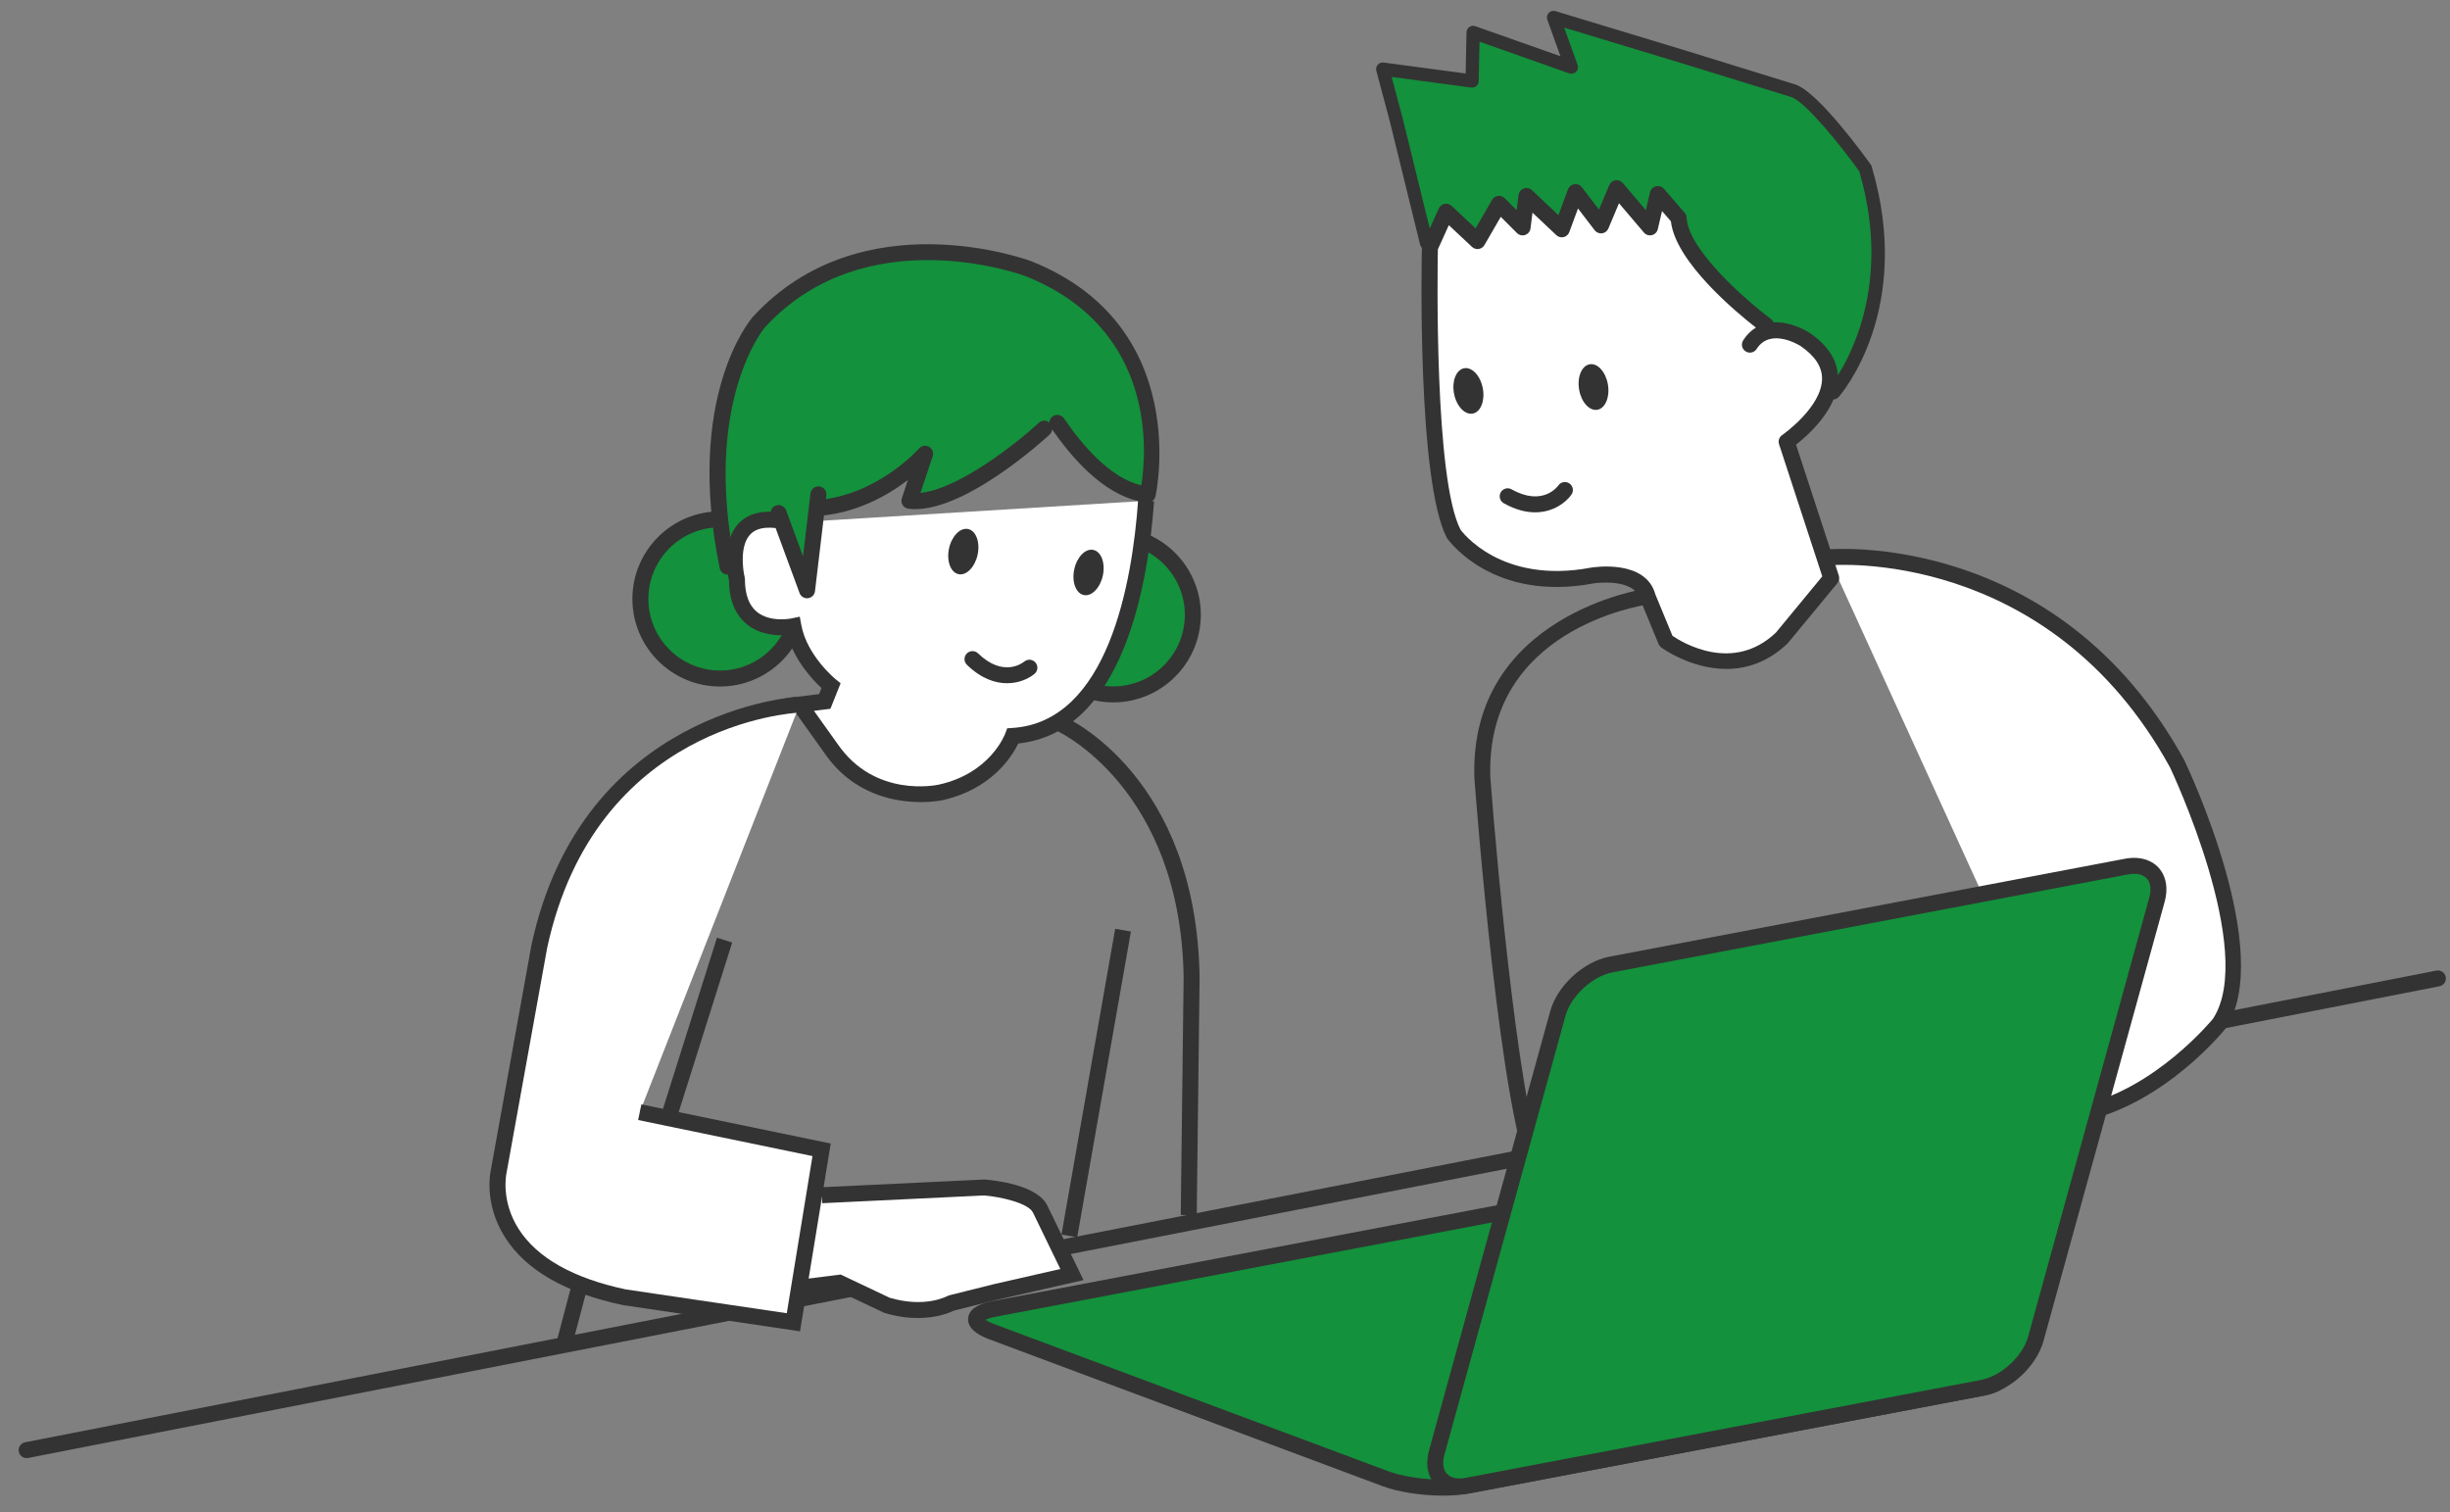 <?xml version="1.0" encoding="utf-8"?>
<!-- Generator: Adobe Illustrator 15.0.0, SVG Export Plug-In  -->
<!DOCTYPE svg PUBLIC "-//W3C//DTD SVG 1.1//EN" "http://www.w3.org/Graphics/SVG/1.1/DTD/svg11.dtd">
<svg version="1.1"
	 xmlns="http://www.w3.org/2000/svg" xmlns:xlink="http://www.w3.org/1999/xlink" xmlns:a="http://ns.adobe.com/AdobeSVGViewerExtensions/3.0/"
	 x="0px" y="0px" width="230px" height="142px" viewBox="-1.75 -1.019 230 142" enable-background="new -1.75 -1.019 230 142"
	 xml:space="preserve">
<rect x="-1.75" y="-1.019" width="230" height="142" fill="#808080" stroke="none"/>
<defs>
</defs>
<path fill="#13913C" d="M170.379,35.858c0,0,6.898-7.831,2.982-21.068c0,0-4.661-6.525-6.712-7.271L156.395,4.35L144.09,0.621
	l1.678,4.661l-9.227-3.257l-0.096,4.562l-8.39-1.119l1.276,4.786l2.835,11.546"/>
<path fill="#333333" d="M170.379,36.479c-0.146,0-0.291-0.051-0.409-0.155c-0.257-0.226-0.282-0.618-0.058-0.875
	c0.067-0.076,6.584-7.718,2.884-20.383c-1.773-2.47-5.013-6.475-6.358-6.964l-10.227-3.159l-11.119-3.369l1.26,3.499
	c0.081,0.225,0.025,0.478-0.144,0.647c-0.17,0.17-0.42,0.227-0.647,0.147l-8.417-2.971L137.065,6.6
	c-0.003,0.176-0.082,0.343-0.216,0.458s-0.313,0.167-0.486,0.144l-7.469-0.997l1.037,3.889l2.838,11.558
	c0.082,0.333-0.122,0.669-0.454,0.75c-0.327,0.081-0.669-0.12-0.751-0.455l-2.835-11.546l-1.273-4.774
	c-0.054-0.2-0.003-0.414,0.134-0.569c0.137-0.157,0.345-0.232,0.548-0.206l7.702,1.027l0.081-3.868
	c0.004-0.199,0.104-0.384,0.267-0.497c0.164-0.113,0.371-0.142,0.561-0.075l7.992,2.821l-1.234-3.431
	c-0.079-0.221-0.027-0.467,0.134-0.637c0.162-0.171,0.408-0.236,0.63-0.167l12.305,3.729l10.259,3.17
	c2.197,0.799,6.545,6.82,7.033,7.503c0.04,0.056,0.07,0.119,0.09,0.185c3.968,13.412-2.82,21.325-3.111,21.655
	C170.722,36.408,170.551,36.479,170.379,36.479z"/>
<circle fill="#13913C" cx="65.841" cy="55.211" r="7.473"/>
<path fill="#333333" d="M65.842,63.435c-4.534,0-8.224-3.689-8.224-8.224c0-4.534,3.689-8.223,8.224-8.223s8.223,3.688,8.223,8.223
	C74.064,59.746,70.376,63.435,65.842,63.435z M65.842,48.488c-3.707,0-6.724,3.016-6.724,6.723c0,3.708,3.017,6.724,6.724,6.724
	s6.723-3.016,6.723-6.724C72.564,51.504,69.549,48.488,65.842,48.488z"/>
<circle fill="#13913C" cx="102.757" cy="56.702" r="7.473"/>
<path fill="#333333" d="M102.758,64.926c-4.534,0-8.224-3.689-8.224-8.224c0-4.534,3.689-8.223,8.224-8.223s8.223,3.688,8.223,8.223
	C110.98,61.237,107.292,64.926,102.758,64.926z M102.758,49.979c-3.707,0-6.724,3.016-6.724,6.723c0,3.708,3.017,6.724,6.724,6.724
	s6.723-3.016,6.723-6.724C109.48,52.995,106.465,49.979,102.758,49.979z"/>
<path fill="#333333" d="M142.192,109.804c-3.021-4.782-5.431-36.432-5.532-37.777c-0.511-15.305,15.994-17.767,16.161-17.79
	l0.206,1.485c-0.626,0.088-15.333,2.309-14.869,16.224c0.679,9.027,2.96,33.349,5.302,37.057L142.192,109.804z"/>
<path fill="#333333" d="M0.749,135.878c-0.351,0-0.665-0.248-0.735-0.606c-0.08-0.407,0.186-0.801,0.592-0.88l226.363-44.285
	c0.398-0.083,0.8,0.185,0.88,0.592c0.079,0.407-0.186,0.801-0.593,0.88L0.894,135.864C0.845,135.874,0.797,135.878,0.749,135.878z"
	/>
<g>
	<path fill="#13913C" d="M184.558,127.127c2.061,0.77,1.979,1.735-0.183,2.146l-48.383,9.192c-2.161,0.411-5.616,0.117-7.677-0.653
		L91.377,124.02c-2.061-0.77-1.979-1.735,0.183-2.146l48.384-9.192c2.161-0.411,5.616-0.117,7.677,0.653L184.558,127.127z"/>
</g>
<path fill="#333333" d="M133.716,139.401c-2.029,0-4.199-0.339-5.663-0.886l-36.938-13.793c-1.379-0.515-2.044-1.179-1.977-1.974
	c0.067-0.795,0.835-1.337,2.282-1.612l48.384-9.192c0.694-0.132,1.507-0.199,2.416-0.199c2.029,0,4.199,0.339,5.663,0.886
	l36.938,13.793c1.379,0.515,2.044,1.179,1.977,1.974c-0.067,0.795-0.835,1.337-2.282,1.612l-48.383,9.192
	C135.438,139.334,134.625,139.401,133.716,139.401z M90.771,122.887c0.144,0.104,0.404,0.257,0.868,0.43l36.938,13.793
	c1.286,0.48,3.304,0.791,5.138,0.791c0.804,0,1.543-0.06,2.137-0.172l48.383-9.192c0.486-0.092,0.769-0.198,0.928-0.277
	c-0.144-0.104-0.404-0.257-0.868-0.43l-36.938-13.793c-1.286-0.48-3.304-0.791-5.138-0.791c-0.804,0-1.543,0.06-2.137,0.172
	l-48.384,9.192C91.213,122.703,90.931,122.809,90.771,122.887z"/>
<g>
	<path fill="#13913C" d="M94.809,24.212c0,0-15.307-5.887-25.314,5.007c0,0-6.184,7.064-2.945,22.961l1.941-4.337l4.254-0.436
		c5.466-0.485,5.466-0.485,12.35-5.826l-1.471,4.417c4.709,0.589,12.658-6.772,12.658-6.772l0.914-1.027
		c1.783,2.729,4.738,6.377,8.15,7.107c0.217,0.045,0.432,0.08,0.648,0.104C105.994,45.409,109.529,30.1,94.809,24.212z"/>
</g>
<path fill="#FFFFFF" d="M105.844,46c-0.586,8.235-3.008,21.468-12.506,22.074c0,0-1.473,4.124-6.771,5.301
	c0,0-6.479,1.47-10.305-4.122l-2.941-4.122l2.355-0.294l0.586-1.471c0,0-2.941-2.355-3.529-5.593c0,0-5.301,1.176-5.301-4.418
	c0,0-1.764-7.065,5.004-5.299"/>
<path fill="#333333" d="M84.687,74.286c-2.386,0-6.349-0.671-9.044-4.61l-3.663-5.134l3.164-0.395l0.226-0.567
	c-0.809-0.752-2.54-2.579-3.213-4.975c-0.918,0.07-2.52,0.01-3.772-0.995c-1.112-0.892-1.685-2.294-1.702-4.167
	c-0.131-0.593-0.721-3.708,0.981-5.393c1.069-1.058,2.738-1.299,4.962-0.719l-0.379,1.451c-1.675-0.437-2.86-0.326-3.525,0.332
	c-1.03,1.016-0.755,3.276-0.562,4.061l0.022,0.181c0,1.436,0.382,2.472,1.135,3.08c1.262,1.02,3.236,0.609,3.256,0.605l0.758-0.163
	l0.141,0.762c0.531,2.927,3.232,5.119,3.26,5.141l0.434,0.347l-0.956,2.398l-1.547,0.193l2.211,3.098
	c3.49,5.1,9.284,3.881,9.53,3.826c4.803-1.066,6.174-4.671,6.23-4.824l0.168-0.459l0.489-0.034
	c8.989-0.574,11.255-13.641,11.806-21.379l1.496,0.106c-0.576,8.1-3.003,21.698-12.746,22.73c-0.573,1.183-2.487,4.295-7.117,5.323
	C86.707,74.112,85.9,74.286,84.687,74.286z"/>
<path fill="#333333" d="M110.596,113.07l-1.5-0.019l0.271-22.318c-0.283-17.78-11.802-23.097-11.918-23.148l0.604-1.373
	c0.511,0.224,12.515,5.709,12.813,24.519L110.596,113.07z"/>
<rect x="62.856" y="86.802" transform="matrix(0.954 0.301 -0.301 0.954 31.719 -14.71)" fill="#333333" width="1.499" height="17.596"/>
<rect x="100.369" y="86.106" transform="matrix(0.985 0.173 -0.173 0.985 18.973 -15.998)" fill="#333333" width="1.499" height="29.143"/>
<path fill="#333333" d="M74.699,47.442c-0.397,0-0.729-0.313-0.748-0.714c-0.02-0.414,0.3-0.765,0.714-0.785
	c5.795-0.276,9.824-4.81,9.864-4.856c0.235-0.27,0.627-0.334,0.938-0.157c0.31,0.177,0.451,0.549,0.339,0.888l-1.146,3.439
	c3.658-0.372,9.149-4.765,11.111-6.582c0.304-0.282,0.778-0.264,1.06,0.041c0.282,0.304,0.264,0.779-0.04,1.06
	c-0.335,0.31-8.256,7.604-13.261,6.966c-0.224-0.028-0.422-0.154-0.542-0.344c-0.119-0.19-0.147-0.424-0.077-0.637l0.572-1.716
	c-1.907,1.457-4.961,3.216-8.748,3.396C74.724,47.442,74.712,47.442,74.699,47.442z"/>
<path fill="#333333" d="M66.548,52.93c-0.349,0-0.661-0.245-0.734-0.6c-3.274-16.076,2.854-23.305,3.116-23.605
	c10.248-11.152,25.992-5.273,26.148-5.213c15.151,6.06,11.684,21.907,11.646,22.066c-0.085,0.37-0.439,0.613-0.812,0.577
	c-0.24-0.026-0.479-0.065-0.72-0.115c-3.467-0.741-6.427-4.181-8.3-6.937c-0.233-0.343-0.145-0.809,0.198-1.042
	c0.343-0.234,0.81-0.144,1.042,0.198c1.698,2.498,4.328,5.599,7.26,6.288c0.483-3.003,1.494-14.697-10.863-19.64
	c-0.138-0.052-14.947-5.563-24.483,4.818c-0.046,0.053-5.877,7.02-2.763,22.304c0.082,0.406-0.18,0.802-0.586,0.885
	C66.648,52.925,66.598,52.93,66.548,52.93z"/>
<path fill="#333333" d="M92.791,63.127c-1.113,0-2.431-0.43-3.767-1.727c-0.297-0.289-0.304-0.763-0.016-1.061
	c0.29-0.297,0.765-0.304,1.061-0.016c2.343,2.275,4.143,0.929,4.34,0.768c0.318-0.262,0.791-0.216,1.054,0.1
	c0.263,0.316,0.225,0.784-0.09,1.049C94.86,62.675,93.933,63.127,92.791,63.127z"/>
<path fill="#333333" d="M101.783,53.012c-0.25,1.171-1.055,1.992-1.793,1.834c-0.74-0.157-1.143-1.234-0.893-2.406
	c0.248-1.167,1.055-1.989,1.795-1.83C101.633,50.766,102.031,51.846,101.783,53.012z"/>
<path fill="#333333" d="M90.027,51.053c-0.25,1.171-1.055,1.992-1.793,1.834c-0.74-0.157-1.143-1.234-0.893-2.406
	c0.248-1.167,1.055-1.989,1.795-1.83C89.877,48.807,90.275,49.887,90.027,51.053z"/>
<line fill="#FFFFFF" x1="52.759" y1="119.528" x2="51.354" y2="124.872"/>
<rect x="51.306" y="119.437" transform="matrix(0.967 0.255 -0.255 0.967 32.82 -9.225)" fill="#333333" width="1.5" height="5.526"/>
<path fill="#FFFFFF" d="M75.4,111.198l15.304-0.728c0,0,4.437,0.364,5.202,2.044l2.973,6.131l-7.147,1.629l-4.195,1.049
	c0,0-2.315,1.319-6.031,0.204l-4.461-2.113l-3.757,0.47"/>
<path fill="#333333" d="M84.42,122.725c-0.899,0-1.951-0.125-3.131-0.479l-0.105-0.041l-4.264-2.02l-3.54,0.442l-0.186-1.488
	l3.974-0.497l4.606,2.182c3.334,0.983,5.369-0.142,5.391-0.153l0.189-0.076l4.195-1.049l6.243-1.423l-2.562-5.282
	c-0.405-0.889-2.977-1.491-4.589-1.624l-15.207,0.729l-0.07-1.498l15.304-0.728c0.91,0.068,5.018,0.502,5.92,2.482l3.377,6.963
	l-8.067,1.839l-4.095,1.023C87.452,122.205,86.252,122.725,84.42,122.725z"/>
<path fill="#FFFFFF" d="M73.32,65.131c0,0-19.721,0.886-24.434,22.668l-3.828,21.195c0,0-2.059,8.832,11.775,11.775l15.898,2.354
	l2.648-16.192L58.309,103.4"/>
<path fill="#333333" d="M73.354,123.974l-16.63-2.463c-5.402-1.148-9.109-3.285-11.063-6.361c-2.03-3.194-1.361-6.2-1.332-6.326
	l3.82-21.158c4.785-22.117,24.936-23.275,25.139-23.284l0.067,1.498c-0.782,0.037-19.204,1.138-23.735,22.078l-3.823,21.17
	c-0.013,0.059-0.554,2.595,1.149,5.249c1.737,2.707,5.116,4.611,10.044,5.66l15.121,2.238l2.413-14.753l-16.368-3.386l0.305-1.469
	l17.776,3.677L73.354,123.974z"/>
<path fill="#FFFFFF" d="M169.911,51.309c0,0,20.937-2.094,32.736,19.408c0,0,8.391,17.568,3.933,24.386
	c0,0-5.506,6.817-12.848,8.391"/>
<path fill="#333333" d="M193.89,104.227l-0.314-1.467c7.001-1.5,12.368-8.063,12.422-8.128c4.134-6.33-3.944-23.419-4.026-23.591
	c-11.39-20.753-31.778-19.005-31.985-18.985l-0.148-1.493c0.212-0.023,21.567-1.893,33.468,19.793
	c0.369,0.771,8.539,18.068,3.903,25.157C206.932,95.86,201.404,102.616,193.89,104.227z"/>
<g>
	<path fill="#13913C" d="M189.368,124.67c-0.585,2.121-2.832,4.192-4.993,4.603l-48.383,9.192c-2.161,0.411-3.451-0.989-2.866-3.109
		l11.371-41.22c0.585-2.121,2.832-4.192,4.993-4.603l48.383-9.192c2.161-0.411,3.451,0.989,2.866,3.109L189.368,124.67z"/>
</g>
<path fill="#333333" d="M135.268,139.287c-1.035,0-1.904-0.394-2.449-1.109c-0.591-0.776-0.738-1.85-0.415-3.021l11.371-41.22
	c0.666-2.415,3.115-4.672,5.576-5.14l48.383-9.192c1.402-0.264,2.623,0.118,3.313,1.024c0.591,0.776,0.738,1.85,0.415,3.021
	l-11.371,41.22c-0.666,2.415-3.115,4.672-5.576,5.14l-48.383,9.192C135.836,139.258,135.545,139.287,135.268,139.287z
	 M198.598,81.02c-0.185,0-0.381,0.02-0.585,0.059l-48.383,9.192c-1.881,0.357-3.9,2.219-4.41,4.065l-11.371,41.22
	c-0.195,0.71-0.138,1.319,0.163,1.714c0.326,0.428,0.862,0.518,1.256,0.518c0.185,0,0.381-0.02,0.585-0.059l48.383-9.192
	c1.881-0.357,3.9-2.219,4.41-4.065l11.371-41.22c0.195-0.71,0.138-1.319-0.163-1.714C199.527,81.109,198.991,81.02,198.598,81.02z"
	/>
<polyline fill="#13913C" points="75.082,45.396 74.014,54.399 71.343,47.15 "/>
<path fill="#333333" d="M74.014,55.149c-0.312,0-0.594-0.193-0.704-0.491l-2.671-7.249c-0.143-0.389,0.056-0.82,0.444-0.963
	c0.391-0.145,0.82,0.056,0.964,0.444l1.59,4.317l0.7-5.901c0.05-0.411,0.424-0.709,0.833-0.656c0.412,0.049,0.706,0.422,0.657,0.833
	l-1.068,9.004c-0.041,0.344-0.313,0.616-0.657,0.656C74.072,55.148,74.043,55.149,74.014,55.149z"/>
<path fill="#FFFFFF" d="M162.527,31.338c1.725-2.71,5.172-0.493,5.172-0.493c6.156,4.187-1.724,9.605-1.724,9.605l4.187,12.805
	l-4.68,5.664c-4.925,4.679-10.835,0.246-10.835,0.246l-1.724-4.186c-0.739-2.709-5.172-1.971-5.172-1.971
	c-9.111,1.725-13.052-3.939-13.052-3.939c-2.709-5.172-2.217-26.843-2.217-26.843l1.524-3.372l2.943,2.761l2.025-3.497l2.208,2.209
	l0.368-2.944l3.313,3.128l1.289-3.496l2.393,3.128l1.472-3.496l3.129,3.681l0.735-3.129l1.953,2.253
	c0.187,4.102,8.203,10.068,8.203,10.068"/>
<path fill="#333333" d="M160.316,61.785c-3.368,0-6.077-1.988-6.119-2.02c-0.107-0.081-0.192-0.19-0.243-0.314l-1.724-4.186
	c-0.575-2.088-4.316-1.521-4.355-1.517c-9.451,1.791-13.619-4.003-13.79-4.251c-2.816-5.363-2.372-26.396-2.352-27.288
	c0.003-0.101,0.025-0.2,0.066-0.292l1.524-3.372c0.1-0.22,0.3-0.379,0.537-0.426c0.237-0.048,0.483,0.022,0.659,0.188l2.255,2.115
	l1.552-2.68c0.117-0.202,0.321-0.337,0.552-0.368c0.235-0.035,0.463,0.048,0.628,0.213l1.124,1.124l0.178-1.422
	c0.035-0.28,0.225-0.517,0.49-0.613c0.269-0.093,0.563-0.033,0.769,0.161l2.487,2.348l0.896-2.43
	c0.095-0.257,0.321-0.441,0.592-0.482c0.275-0.041,0.541,0.069,0.708,0.286l1.607,2.101l0.97-2.305
	c0.102-0.24,0.319-0.411,0.577-0.45c0.256-0.04,0.518,0.057,0.686,0.255l2.167,2.549l0.396-1.683
	c0.064-0.274,0.277-0.489,0.551-0.557s0.562,0.024,0.746,0.237l1.953,2.253c0.111,0.127,0.175,0.289,0.183,0.457
	c0.14,3.07,5.752,7.899,7.902,9.501c0.117,0.087,0.201,0.202,0.25,0.329c1.721-0.09,3.293,0.919,3.367,0.967
	c1.79,1.217,2.691,2.657,2.695,4.292c0.008,2.851-2.813,5.34-3.943,6.224l4.019,12.292c0.08,0.244,0.029,0.512-0.135,0.71
	l-4.68,5.664C164.167,61.199,162.145,61.784,160.316,61.785z M155.258,58.678c0.945,0.642,5.684,3.521,9.708-0.303l4.355-5.279
	l-4.059-12.413c-0.104-0.315,0.014-0.662,0.287-0.851c0.038-0.026,3.76-2.626,3.75-5.325c-0.003-1.109-0.684-2.132-2.022-3.042
	c-0.098-0.062-2.82-1.762-4.117,0.276c-0.222,0.349-0.688,0.454-1.035,0.23c-0.35-0.223-0.453-0.686-0.23-1.036
	c0.328-0.516,0.728-0.916,1.193-1.198c-1.858-1.448-7.552-6.17-7.979-9.98l-0.831-0.958l-0.399,1.7
	c-0.065,0.276-0.279,0.491-0.555,0.558c-0.276,0.066-0.563-0.027-0.747-0.243l-2.34-2.752l-0.998,2.373
	c-0.104,0.247-0.331,0.419-0.597,0.453c-0.26,0.033-0.528-0.076-0.69-0.289l-1.564-2.045l-0.817,2.217
	c-0.088,0.236-0.287,0.414-0.533,0.471c-0.246,0.059-0.503-0.012-0.686-0.185l-2.237-2.112l-0.185,1.477
	c-0.035,0.284-0.229,0.523-0.501,0.616c-0.27,0.094-0.571,0.023-0.773-0.179l-1.518-1.519l-1.536,2.652
	c-0.115,0.198-0.313,0.333-0.54,0.366c-0.225,0.033-0.455-0.039-0.622-0.195l-2.179-2.043l-1.029,2.277
	c-0.036,1.935-0.339,21.604,2.134,26.326c0.102,0.132,3.768,5.155,12.248,3.551c0.227-0.038,5.128-0.815,6.035,2.51L155.258,58.678z
	"/>
<path fill="#333333" d="M149.199,35.091c0.195,1.182-0.254,2.24-0.999,2.362c-0.747,0.125-1.515-0.731-1.71-1.913
	c-0.195-1.177,0.254-2.237,1.002-2.359C148.238,33.056,149.004,33.915,149.199,35.091z"/>
<path fill="#333333" d="M137.449,35.421c0.227,1.176-0.193,2.246-0.936,2.389c-0.742,0.144-1.533-0.691-1.76-1.867
	c-0.228-1.172,0.194-2.243,0.938-2.386C136.434,33.412,137.223,34.251,137.449,35.421z"/>
<path fill="#333333" d="M142.362,47.082c-0.857,0-1.846-0.236-2.942-0.852c-0.361-0.203-0.489-0.66-0.287-1.021
	c0.202-0.361,0.659-0.491,1.021-0.287c2.933,1.647,4.331-0.281,4.389-0.364c0.238-0.339,0.706-0.422,1.045-0.185
	c0.34,0.237,0.422,0.705,0.186,1.044C145.267,46.143,144.074,47.082,142.362,47.082z"/>
</svg>
